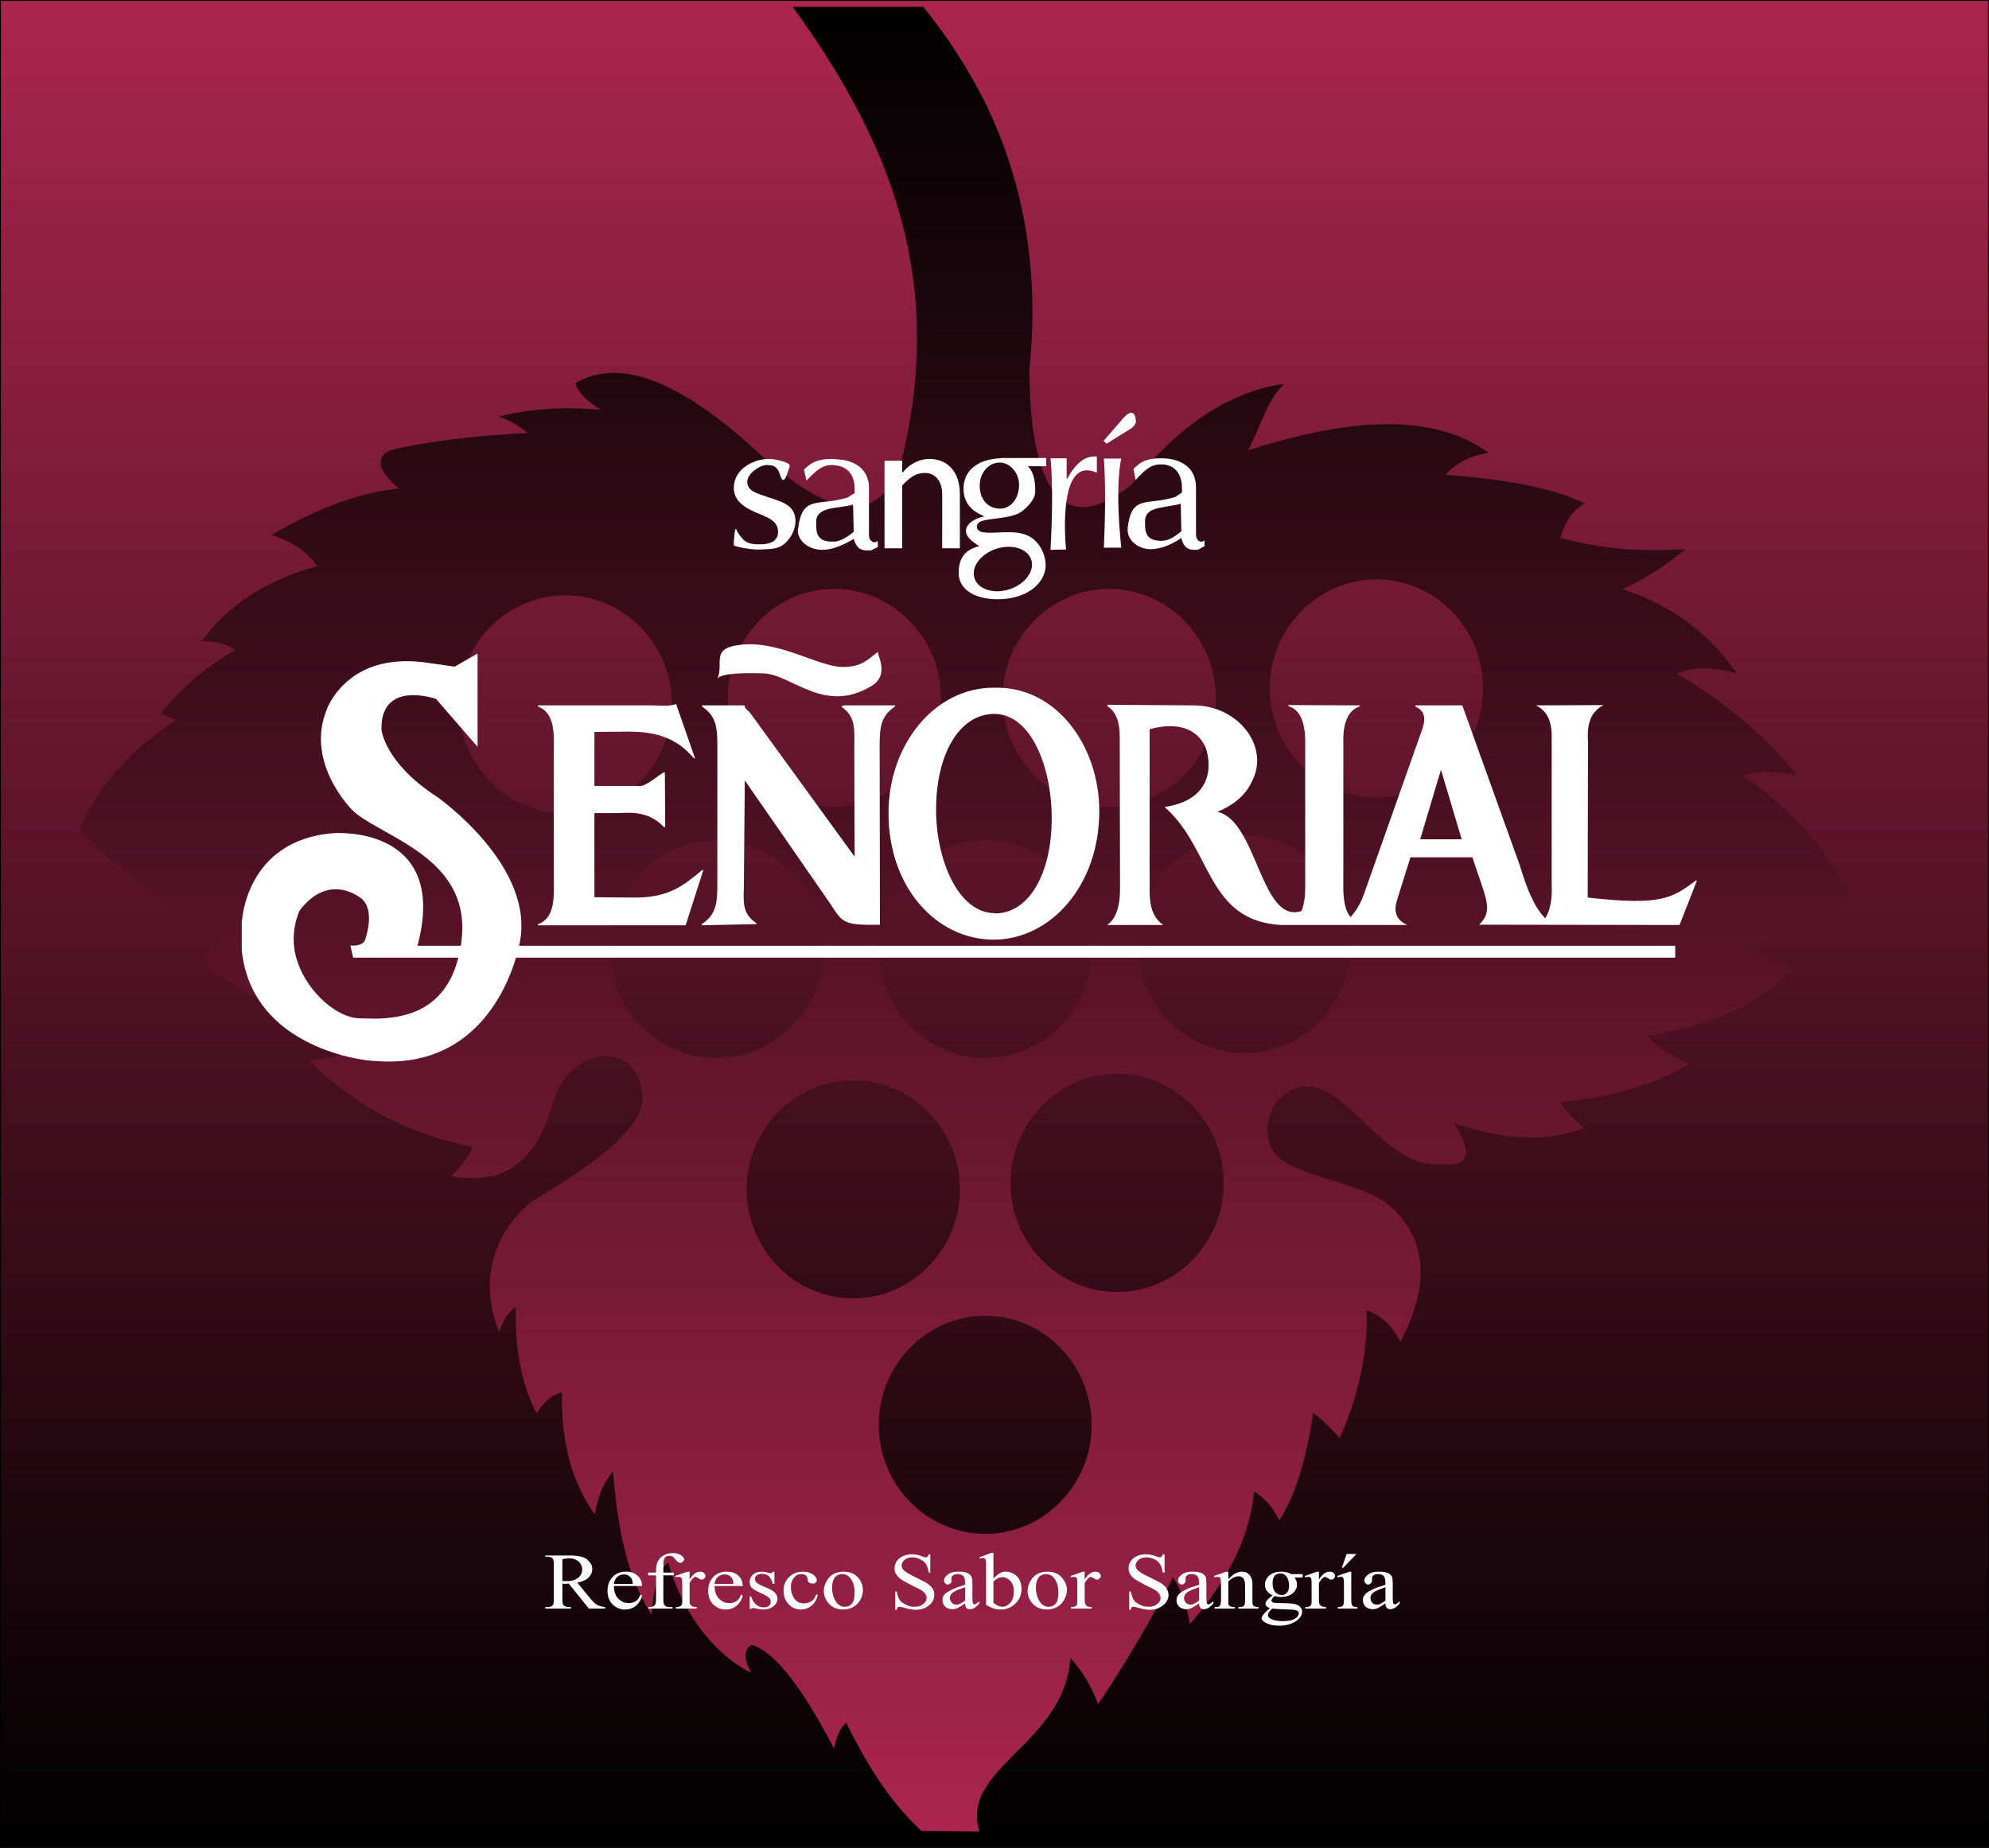 <?xml version="1.0" encoding="utf-8"?>
<!-- Generator: Adobe Illustrator 13.0.0, SVG Export Plug-In . SVG Version: 6.00 Build 14948)  -->
<!DOCTYPE svg PUBLIC "-//W3C//DTD SVG 1.0//EN" "http://www.w3.org/TR/2001/REC-SVG-20010904/DTD/svg10.dtd">
<svg version="1.0" id="Capa_1" xmlns="http://www.w3.org/2000/svg" xmlns:xlink="http://www.w3.org/1999/xlink" x="0px" y="0px"
	 width="469.44px" height="436.176px" viewBox="0 0 469.44 436.176" enable-background="new 0 0 469.44 436.176"
	 xml:space="preserve">
<rect x="0" y="0" width="469.44" height="436.176" fill="#808080" stroke="none"/>
<linearGradient id="SVGID_1_" gradientUnits="userSpaceOnUse" x1="234.72" y1="436.068" x2="234.72" y2="0.108">
	<stop  offset="0" style="stop-color:#000000"/>
	<stop  offset="1" style="stop-color:#AA254F"/>
</linearGradient>
<rect x="0.108" y="0.108" fill-rule="evenodd" clip-rule="evenodd" fill="url(#SVGID_1_)" stroke="#000000" stroke-width="0.216" width="469.224" height="435.96"/>
<linearGradient id="SVGID_2_" gradientUnits="userSpaceOnUse" x1="227.844" y1="1.62" x2="227.844" y2="432.325">
	<stop  offset="0" style="stop-color:#000000"/>
	<stop  offset="1" style="stop-color:#AA254F"/>
</linearGradient>
<path fill-rule="evenodd" clip-rule="evenodd" fill="url(#SVGID_2_)" d="M436.86,211.5c-6.983-12.816-15.624-21.96-25.416-28.224
	c3.816-1.728,8.137-1.08,12.673-0.36c-7.128-8.784-16.705-17.136-28.369-23.904c4.32-1.728,9.145-1.512,14.257,0
	c-7.272-10.296-16.488-16.56-27.072-19.944c5.832-2.664,10.656-5.904,14.832-9.432c-9.863,0.648-19.655,0-29.521-2.664
	c1.008-2.736,1.944-6.048,5.833-8.136c-7.849-3.816-19.296-5.76-32.904-6.768c2.808-3.096,6.12-4.536,10.151-5.184
	c-6.983-5.112-15.912-7.128-26.423-6.696c-9.073,0.36-19.225,2.592-30.385,6.12c2.88-5.04,4.177-11.448,8.568-15.696
	c-3.169,0.432-6.265,1.224-9.36,2.448c-9.36,3.6-18.288,10.8-26.856,21.528c-1.079,0.864-2.159,1.584-3.167,2.232
	c-17.28,10.944-20.736-11.52-20.736-29.664c2.304-22.752-1.009-43.488-10.368-62.784c-3.888-7.776-8.712-15.408-14.688-22.752
	h-21.024h-9.792c3.456,4.752,6.768,9.648,9.792,14.616c15.552,25.416,24.768,54,16.344,90.648
	c-2.952,11.232-8.712,14.328-16.344,11.88c-5.472-1.728-11.88-6.336-19.008-12.888c-3.024-2.808-5.976-5.256-8.784-7.344
	c-13.752-10.368-24.84-13.104-33.336-8.064c0.648,2.088,2.664,4.176,6.048,6.264c-2.88-0.288-5.688-0.36-8.352-0.36
	c-5.688,0.072-10.944,0.72-15.696,1.944c2.592,0.936,4.824,2.232,6.768,3.888c-11.952,0.648-23.04,1.8-32.544,4.104
	c-3.24,1.656-3.096,4.464,2.16,9c-8.784,0.864-18.792,4.392-30.024,10.944c5.04,1.656,8.496,4.104,10.728,7.344
	c-11.88,3.384-21.096,9.144-27.216,17.784c3.24-0.072,5.832,0.576,7.848,2.088c-7.2,4.104-12.888,9.216-17.568,14.904l3.672,1.584
	c-11.016,7.2-18.648,15.768-22.752,25.776c8.712,9.36,19.872,18.216,33.48,24.768c0.792,2.16-1.872,4.32-5.04,5.544
	c7.704,7.704,20.376,14.256,40.32,19.008c-2.664,2.808-7.56,4.536-14.688,5.256c10.368,10.08,21.744,16.848,38.664,20.448
	c-1.08,2.304-2.808,4.608-5.112,6.912c13.68,2.16,20.664-4.032,24.768-19.728c0.648-1.296,1.368-2.448,2.232-3.456
	c6.264-7.848,16.272-6.696,17.856,2.304c2.232,6.768-6.192,14.328-17.856,21.888c-2.664,1.728-5.4,3.384-8.28,5.112
	c-9.216,7.992-12.024,19.296-7.344,30.6c0.864-2.808,2.16-4.752,3.888-5.904c-0.144,8.928,1.008,17.784,4.968,25.128
	c1.8-2.808,3.384-4.176,5.976-4.968c-0.144,4.032,0.144,7.92,0.792,11.664c1.008,6.191,3.24,11.952,6.912,17.136
	c0.792-4.392,2.232-7.776,4.32-10.152c1.008,12.816,3.168,24.696,9.072,33.841c0.504-6.769,1.872-10.872,3.96-12.312
	c2.016,7.2,5.832,14.472,11.376,20.017c2.376,2.375,5.112,4.463,8.208,6.048c-2.088-3.96-1.512-5.544,0.144-6.624
	c5.4,1.584,11.952,10.151,19.368,24.407c0.072-0.071,0.072-0.144,0.072-0.287c0.576-2.664,1.512-4.608,2.808-5.761
	c4.68,9.36,9.864,18.217,17.784,25.561l13.68,0.145c-1.224-3.96-0.432-7.272,1.44-10.297c5.184-8.64,19.008-15.552,20.017-30.672
	c2.808,3.024,4.968,6.624,6.551,10.872c1.584-2.304,3.097-4.608,4.537-6.912c4.968-7.92,9.359-15.624,13.176-23.04
	c1.871,3.097,3.312,6.769,3.96,11.088c5.76-6.696,10.296-13.68,12.888-21.023c1.152-3.384,1.944-6.769,2.231-10.296
	c2.665,1.584,4.608,3.959,5.977,6.84c4.032-6.265,6.479-15.12,7.992-25.416c2.088,1.584,4.176,3.6,6.264,5.976
	c4.608-10.44,6.696-20.52,6.337-30.168c0.863,0.288,1.655,0.648,2.376,1.08c2.304,1.44,4.104,3.384,5.615,6.336
	c6.696-12.744,6.336-23.04-1.152-30.816c-1.224-1.296-2.735-2.376-4.463-3.312c-6.696-3.528-16.704-5.04-21.816-8.424
	c-7.921-4.968-3.169-18.792,6.84-17.64c5.04,1.008,9.792,6.408,14.977,11.088c4.607,4.248,9.575,7.848,15.263,7.128
	c6.553,0.936,7.561-2.304,3.024-9.576c11.448,3.744,21.601,4.68,30.672,1.08c-3.023-2.52-4.608-4.464-5.616-6.12
	c11.232-0.936,21.528-3.672,30.672-9.072c-3.96-1.368-7.271-3.456-10.008-6.48c14.977-2.664,27.217-7.56,34.416-16.416
	c-4.247-0.504-7.992-2.16-11.016-4.68C421.452,220.86,429.732,217.044,436.86,211.5z M261.828,138.996
	c0.577,0,1.225,0.072,1.873,0.072c12.959,1.008,23.255,12.168,23.255,25.704c0,13.464-10.296,24.624-23.255,25.632
	c-0.648,0.072-1.296,0.072-1.873,0.072c-13.896,0-25.199-11.592-25.199-25.704C236.628,150.588,247.932,138.996,261.828,138.996z
	 M257.652,224.1c0,14.112-11.304,25.632-25.056,25.632c-13.896,0-25.2-11.52-25.2-25.632c0-14.184,11.304-25.776,25.2-25.776
	C246.348,198.324,257.652,209.916,257.652,224.1z M196.884,138.996c13.896,0,25.2,11.592,25.2,25.776
	c0,14.112-11.304,25.704-25.2,25.704c-13.824,0-25.128-11.592-25.128-25.704C171.756,150.588,183.06,138.996,196.884,138.996z
	 M133.452,191.988c-13.896,0-25.2-11.592-25.2-25.776c0-14.112,11.304-25.704,25.2-25.704c13.824,0,25.128,11.592,25.128,25.704
	C158.58,180.396,147.276,191.988,133.452,191.988z M169.092,249.732c-13.824,0-25.128-11.52-25.128-25.632
	c0-14.184,11.304-25.776,25.128-25.776c13.896,0,25.2,11.592,25.2,25.776C194.292,238.212,182.988,249.732,169.092,249.732z
	 M196.884,306.036c-11.736-2.16-20.664-12.744-20.664-25.344c0-12.528,8.928-23.112,20.664-25.272
	c1.44-0.288,2.952-0.432,4.536-0.432c13.824,0,25.128,11.592,25.128,25.704c0,14.184-11.304,25.776-25.128,25.776
	C199.836,306.468,198.324,306.324,196.884,306.036z M232.596,362.052c-13.896,0-25.2-11.592-25.2-25.704
	c0-14.184,11.304-25.776,25.2-25.776c13.752,0,25.056,11.592,25.056,25.776C257.652,350.46,246.348,362.052,232.596,362.052z
	 M263.701,304.956c-13.896,0-25.201-11.592-25.201-25.704c0-14.184,11.304-25.776,25.201-25.776
	c13.824,0,25.127,11.592,25.127,25.776C288.828,293.364,277.525,304.956,263.701,304.956z M293.724,248.58
	c-13.896,0-25.199-11.52-25.199-25.632c0-14.184,11.303-25.704,25.199-25.704c13.824,0,25.128,11.52,25.128,25.704
	C318.852,237.06,307.548,248.58,293.724,248.58z M324.901,188.244c-13.896,0-25.2-11.592-25.2-25.776
	c0-14.184,11.304-25.704,25.2-25.704c13.823,0,25.128,11.52,25.128,25.704C350.029,176.652,338.724,188.244,324.901,188.244z"/>
<path fill-rule="evenodd" clip-rule="evenodd" fill="#FFFFFF" d="M122.508,223.236c4.464-18.576-19.44-35.208-19.44-35.208
	c-12.312-7.992-13.032-15.768-13.032-15.768c-0.288-11.952,12.888-7.272,12.888-7.272l9.792,11.304V154.26l-5.4,3.096l-7.632-1.08
	c-4.392-0.504-7.992-0.072-10.872,0.792c-9.144,2.808-11.736,10.512-11.736,10.512c-5.112,12.672,6.12,23.688,6.12,23.688
	c1.368,1.296,3.312,2.52,5.616,3.816c8.784,5.04,22.176,11.16,20.088,27.144c0,0.36-0.072,0.72-0.144,1.008H98.532
	c4.392-16.416-2.808-22.752-9.72-25.2c-5.256-1.8-10.296-1.368-10.296-1.368c-20.448,1.728-21.384,20.592-21.384,20.592
	c0,0.072-0.072,0.072-0.072,0.144v6.912c2.448,23.544,29.88,25.992,29.88,25.992c0.648,0.072,1.224,0.144,1.872,0.144
	c23.04,1.8,30.816-17.136,32.976-24.408h273.6v-2.808H122.508z M88.812,240.444c-1.584,0-2.88-0.072-3.816-0.072
	c-5.256,0-12.096-5.904-14.616-12.888c-2.592-6.84,0.36-12.6,0.36-12.6c7.128-9.288,14.616-2.736,14.616-2.736
	c3.24,2.736,0.936,9.288,0.936,9.288c-0.36,2.16-3.6,1.728-3.6,1.728l0.648,2.88h5.472h8.856h10.512
	C104.94,238.86,95.076,240.3,88.812,240.444z"/>
<path fill-rule="evenodd" clip-rule="evenodd" fill="#FFFFFF" d="M180.972,117.252l-1.656-0.576
	c-1.368-0.504-2.952-1.152-2.952-2.952c0-1.944,2.952-3.96,4.608-3.96c2.16,0,2.592,0.72,3.24,2.592
	c0.072,0.432,0.504,1.224,0.864,0.864c0.36-0.36,0.576-1.08,0.792-1.584l0.504-1.512c0,0,0.144-0.504-0.648-0.864
	c-1.08-0.504-3.096-0.936-4.176-0.936c-3.744,0-8.352,2.376-8.352,6.84c0,3.384,3.096,4.896,5.616,5.976
	c2.016,0.864,4.824,1.656,4.824,4.392c0,2.448-2.232,2.952-4.248,2.952c-1.224,0-2.664-0.072-3.672-0.864
	c-0.432-0.36-0.504-0.576-0.936-1.008c0,0-0.504-0.648-0.864-1.296c0,0-0.432-2.16-0.72,2.664v0.72c0,0.288,4.392,1.152,6.192,1.008
	c2.088-0.144,4.104,0.072,5.76-1.368c1.512-1.296,2.592-3.24,2.592-5.4C187.74,119.052,184.14,118.332,180.972,117.252z"/>
<path fill-rule="evenodd" clip-rule="evenodd" fill="#FFFFFF" d="M205.452,127.476c-0.36-0.36-0.36-0.936-0.36-1.728v-10.584
	c0-4.536-3.528-6.696-7.992-6.768c-0.216-0.072-0.36-0.072-0.504-0.072c-3.384,0-4.968,0.648-6.84,2.52l0.576,2.592
	c2.232-2.304,3.672-3.744,6.264-3.672c0.144,0,0.288,0,0.504,0.072c3.528,0.288,4.608,3.024,4.608,5.472v1.08l-1.728,1.08
	c-1.008,0.288-2.016,0.504-2.88,0.648c-5.04,0.864-7.92-0.216-8.712,6.624c0,0.072,0,0.072-0.072,0.072v0.72
	c0.216,2.304,2.664,4.248,5.76,4.248c0.864,0,1.944-0.144,3.024-0.504c1.512-0.504,3.168-1.296,4.392-2.088
	c0.432,1.44,1.08,2.736,3.096,2.736c1.512,0,0.792,0,2.592-0.792v-1.44C206.172,128.412,205.668,127.692,205.452,127.476z
	 M197.1,127.836c-0.432,0-0.792,0-1.224,0c-3.528-0.216-3.24-2.952-3.24-4.68c0-2.304,2.088-2.952,4.464-3.312
	c1.44-0.216,2.952-0.36,4.248-0.792l0.144,6.48C199.476,127.188,198.18,127.692,197.1,127.836z"/>
<path fill-rule="evenodd" clip-rule="evenodd" fill="#FFFFFF" d="M282.636,127.332c-0.359-0.36-0.359-0.936-0.359-1.728V115.02
	c0-4.536-3.385-6.696-7.704-6.84c-0.217,0-0.36,0-0.505,0c-3.24,0-4.752,0.648-6.552,2.52l0.504,2.592
	c2.16-2.304,3.601-3.744,6.048-3.672c0.145,0,0.288,0,0.505,0c3.383,0.36,4.392,3.024,4.392,5.544v1.08l-1.584,1.08
	c-1.008,0.288-1.944,0.504-2.808,0.648c-4.825,0.864-7.632-0.216-8.425,6.624v0.072v0.72c0.216,2.304,2.521,4.248,5.545,4.248
	c0.792,0,1.8-0.216,2.88-0.504c1.512-0.504,3.023-1.296,4.247-2.16c0.36,1.512,1.008,2.808,3.024,2.808c1.368,0,0.72,0,2.448-0.864
	v-1.368C283.285,128.268,282.781,127.548,282.636,127.332z M274.573,127.62c-0.433,0.072-0.792,0.072-1.152,0
	c-3.385-0.216-3.169-2.88-3.169-4.608c0-2.304,2.017-2.952,4.321-3.312c1.368-0.288,2.879-0.432,4.104-0.792l0.144,6.48
	C276.876,127.044,275.652,127.548,274.573,127.62z"/>
<path fill-rule="evenodd" clip-rule="evenodd" fill="#FFFFFF" d="M212.94,111.492h0.144c1.584-2.016,3.96-3.168,6.264-3.168
	c4.032,0,7.2,2.736,7.2,8.352v12.744h-4.176v-12.744c0-3.096-1.584-5.04-4.104-5.04c-1.872,0-3.312,0.792-5.328,2.952v14.832h-4.176
	v-20.664h4.176V111.492z"/>
<path fill-rule="evenodd" clip-rule="evenodd" fill="#FFFFFF" d="M261.18,104.724l-0.721-0.648l4.681-5.4
	c0,0,2.808-3.384,2.952,1.008c0,0-0.216,0.792-1.008,1.368L261.18,104.724L261.18,104.724z M264.636,129.276h-4.104
	c0.647-13.896,0-21.024,0-21.024h4.104C264.636,108.252,263.052,114.012,264.636,129.276z"/>
<path fill-rule="evenodd" clip-rule="evenodd" fill="#FFFFFF" d="M247.932,129.78l3.672-0.072v-0.072c0,0-2.376-22.392,7.2-18.072
	l0,0l0,0c0.072,0,0.072,0,0.072,0v-3.816l0,0l0,0c-2.88-0.216-4.969,1.584-7.057,5.328h-0.072v-4.896h-3.815
	C247.932,108.18,248.796,114.804,247.932,129.78z"/>
<g>
	<path fill-rule="evenodd" clip-rule="evenodd" fill="#FFFFFF" d="M139.212,377.171l-2.952-3.6c1.224-0.216,2.088-0.647,2.664-1.224
		c0.576-0.576,0.864-1.224,0.864-2.016c0-0.721-0.288-1.296-0.792-1.8c-0.504-0.576-1.08-0.937-1.8-1.08
		c-0.504-0.145-1.224-0.217-2.088-0.289c-0.432,0-0.792,0-1.224,0H128.7v0.289h0.504c0.576,0,1.008,0.144,1.224,0.432
		c0.216,0.216,0.288,0.72,0.288,1.44v8.136c0,0.72-0.072,1.151-0.216,1.368c-0.216,0.359-0.648,0.504-1.296,0.504H128.7v0.359h6.048
		v-0.359h-0.504c-0.576,0-0.936-0.145-1.224-0.433c-0.216-0.145-0.288-0.648-0.288-1.439v-3.673c0.144,0,0.216,0,0.36,0.072
		c0.072,0,0.144,0,0.288,0c0.216,0,0.504-0.072,0.864-0.072l0.864,1.081l3.888,4.823h3.816v-0.359
		c-0.792-0.072-1.44-0.288-1.872-0.504C140.436,378.541,139.86,377.964,139.212,377.171z M133.308,373.211c-0.072,0-0.144,0-0.216,0
		c-0.072,0-0.216,0-0.36,0v-5.184c0.72-0.144,1.224-0.216,1.656-0.216c0.216,0,0.432,0.072,0.72,0.072
		c0.576,0.144,1.08,0.36,1.44,0.72c0.576,0.433,0.864,1.08,0.864,1.872s-0.36,1.439-1.008,2.016
		c-0.36,0.216-0.792,0.433-1.296,0.576C134.604,373.211,133.956,373.211,133.308,373.211z"/>
	<path fill-rule="evenodd" clip-rule="evenodd" fill="#FFFFFF" d="M151.524,374.364c0-1.008-0.36-1.872-1.08-2.448
		c-0.648-0.647-1.512-0.936-2.592-0.936c-0.288,0-0.504,0-0.72,0c-0.936,0.145-1.8,0.504-2.448,1.152
		c-0.864,0.863-1.296,1.943-1.296,3.384c0,1.368,0.432,2.448,1.224,3.239c0.72,0.648,1.584,1.081,2.52,1.152
		c0.144,0,0.288,0,0.432,0c1.08,0,1.944-0.359,2.664-1.008c0.72-0.72,1.152-1.439,1.296-2.304l-0.36-0.216
		c-0.288,0.72-0.648,1.296-1.152,1.584c-0.432,0.287-1.008,0.432-1.656,0.432c-0.432,0-0.864-0.071-1.224-0.216
		c-0.432-0.216-0.864-0.432-1.224-0.864c-0.648-0.648-1.008-1.656-1.008-2.952h2.232H151.524z M144.9,373.86
		c0.072-0.72,0.36-1.296,0.792-1.656c0.432-0.359,0.864-0.575,1.44-0.575c0,0,0.072,0,0.144,0c0.36,0,0.72,0.071,1.08,0.287
		c0.288,0.217,0.576,0.433,0.72,0.792c0.144,0.217,0.216,0.577,0.288,1.152h-2.232H144.9z"/>
	<path fill-rule="evenodd" clip-rule="evenodd" fill="#FFFFFF" d="M156.708,368.171c0.072-0.359,0.216-0.575,0.432-0.719
		c0.216-0.145,0.504-0.217,0.864-0.217c0.216,0,0.504,0.072,0.72,0.145c0.216,0.144,0.432,0.36,0.648,0.72
		c0.288,0.288,0.504,0.504,0.72,0.648c0.144,0.071,0.288,0.144,0.504,0.144s0.36-0.072,0.576-0.288
		c0.144-0.144,0.288-0.288,0.288-0.504c0-0.359-0.216-0.647-0.648-0.937c-0.576-0.432-1.296-0.576-2.016-0.576
		c-0.792,0-1.512,0.145-2.088,0.505c-0.648,0.36-1.152,0.864-1.44,1.44c-0.288,0.575-0.432,1.296-0.432,2.087v0.576h-1.872v0.648
		h1.872v5.616c0,0.576-0.072,1.008-0.144,1.224c-0.072,0.145-0.288,0.36-0.504,0.432c-0.216,0.145-0.504,0.217-0.72,0.217h-0.432
		v0.359h5.688v-0.359h-0.864c-0.432,0-0.792-0.145-1.008-0.433c-0.216-0.216-0.288-0.648-0.288-1.439v-5.616h2.448v-0.648h-2.448
		v-0.576C156.564,369.251,156.564,368.46,156.708,368.171z"/>
	<path fill-rule="evenodd" clip-rule="evenodd" fill="#FFFFFF" d="M165.204,370.98c-0.864,0-1.656,0.576-2.448,1.872v-1.872h-0.504
		l-2.88,1.008l0.144,0.36c0.216-0.145,0.504-0.145,0.72-0.145c0.144,0,0.288,0,0.432,0.145c0.144,0.072,0.216,0.216,0.288,0.359
		c0,0.217,0.072,0.792,0.072,1.8v3.241c0,0.503-0.072,0.792-0.072,0.936c-0.072,0.216-0.216,0.36-0.36,0.432
		c-0.288,0.145-0.648,0.217-1.08,0.217v0.359h4.896v-0.359c-0.432,0-0.792-0.072-1.008-0.145c-0.216-0.144-0.36-0.288-0.504-0.433
		c-0.144-0.215-0.144-0.575-0.144-1.079v-4.032c0.288-0.576,0.648-1.008,0.936-1.224c0.144-0.145,0.288-0.217,0.432-0.217
		s0.36,0.145,0.648,0.288c0.288,0.216,0.576,0.36,0.792,0.36c0.288,0,0.504-0.072,0.648-0.288c0.216-0.144,0.288-0.36,0.288-0.576
		c0-0.288-0.144-0.504-0.36-0.72C165.924,371.052,165.564,370.98,165.204,370.98z"/>
	<path fill-rule="evenodd" clip-rule="evenodd" fill="#FFFFFF" d="M175.284,374.364c0-1.008-0.36-1.872-1.008-2.448
		c-0.72-0.647-1.584-0.936-2.664-0.936c-0.288,0-0.504,0-0.72,0c-0.936,0.145-1.8,0.504-2.448,1.152
		c-0.864,0.863-1.296,1.943-1.296,3.384c0,1.368,0.432,2.448,1.224,3.239c0.72,0.648,1.584,1.081,2.52,1.152
		c0.144,0,0.288,0,0.432,0c1.08,0,1.944-0.359,2.664-1.008c0.72-0.72,1.152-1.439,1.296-2.304l-0.36-0.216
		c-0.288,0.72-0.648,1.296-1.152,1.584c-0.432,0.287-1.008,0.432-1.656,0.432c-0.432,0-0.864-0.071-1.224-0.216
		c-0.432-0.216-0.864-0.432-1.224-0.864c-0.648-0.648-1.008-1.656-1.008-2.952h2.232H175.284z M168.66,373.86
		c0.072-0.72,0.36-1.296,0.792-1.656c0.432-0.359,0.936-0.575,1.44-0.575c0,0,0.072,0,0.144,0c0.36,0,0.72,0.071,1.08,0.287
		c0.36,0.217,0.576,0.433,0.72,0.792c0.144,0.217,0.216,0.577,0.288,1.152h-2.232H168.66z"/>
	<path fill-rule="evenodd" clip-rule="evenodd" fill="#FFFFFF" d="M181.332,374.94l-1.512-0.648
		c-0.648-0.288-1.08-0.575-1.296-0.792c-0.216-0.288-0.36-0.575-0.36-0.863s0.144-0.576,0.432-0.792s0.72-0.36,1.224-0.36
		c0.648,0,1.152,0.216,1.584,0.504c0.36,0.36,0.72,0.937,1.008,1.872h0.36v-2.88h-0.36c-0.072,0.145-0.144,0.216-0.216,0.288
		c-0.072,0-0.144,0.072-0.288,0.072s-0.36-0.072-0.72-0.145c-0.504-0.144-1.008-0.216-1.368-0.216c-0.864,0-1.512,0.216-2.088,0.648
		c-0.504,0.504-0.792,1.079-0.792,1.8c0,0.504,0.144,0.936,0.432,1.296c0.36,0.359,1.008,0.792,2.016,1.225
		c1.008,0.432,1.656,0.792,2.016,1.079c0.36,0.288,0.504,0.648,0.504,1.08c0,0.36-0.144,0.647-0.432,0.937
		c-0.288,0.216-0.72,0.359-1.224,0.359c-0.648,0-1.296-0.216-1.8-0.648c-0.576-0.504-0.936-1.151-1.152-1.943h-0.36v2.952h0.36
		c0.072-0.145,0.216-0.216,0.36-0.216s0.36,0.071,0.576,0.071c0.792,0.217,1.44,0.288,2.016,0.288c0.792,0,1.584-0.216,2.232-0.72
		c0.648-0.433,1.008-1.08,1.008-1.8C183.492,376.38,182.772,375.587,181.332,374.94z"/>
	<path fill-rule="evenodd" clip-rule="evenodd" fill="#FFFFFF" d="M191.628,377.892c-0.576,0.359-1.224,0.576-1.872,0.576
		c-0.936,0-1.728-0.36-2.304-1.152c-0.504-0.792-0.792-1.656-0.792-2.664s0.288-1.8,0.864-2.376c0.36-0.504,0.936-0.72,1.656-0.72
		c0.432,0,0.792,0.144,1.008,0.288c0.216,0.216,0.36,0.504,0.432,0.863c0,0.36,0.072,0.577,0.216,0.721
		c0.216,0.216,0.504,0.359,0.936,0.359c0.288,0,0.576-0.071,0.72-0.216c0.144-0.144,0.288-0.36,0.288-0.576
		c0-0.504-0.36-0.936-0.936-1.367c-0.648-0.433-1.368-0.648-2.304-0.648c-1.296,0-2.376,0.36-3.24,1.224
		c-0.936,0.864-1.368,1.944-1.368,3.24c0,1.368,0.432,2.448,1.224,3.24c0.792,0.864,1.728,1.224,2.88,1.224
		c0.864,0,1.728-0.288,2.448-0.863c0.792-0.648,1.296-1.512,1.512-2.592l-0.288-0.145
		C192.348,377.1,191.988,377.604,191.628,377.892z"/>
	<path fill-rule="evenodd" clip-rule="evenodd" fill="#FFFFFF" d="M202.572,372.42c-0.864-1.009-2.088-1.44-3.528-1.44
		c-0.792,0-1.512,0.145-2.232,0.504c-0.72,0.36-1.296,0.937-1.728,1.728c-0.432,0.792-0.648,1.513-0.648,2.305
		c0,1.08,0.36,2.017,1.08,2.88c0.864,1.008,2.016,1.512,3.456,1.512h0.072c0.864,0,1.656-0.216,2.304-0.575
		c0.72-0.36,1.296-1.008,1.728-1.729c0.432-0.792,0.576-1.584,0.576-2.305C203.652,374.22,203.292,373.285,202.572,372.42z
		 M201.06,378.541c-0.432,0.504-1.008,0.72-1.656,0.72c-0.144,0-0.216,0-0.36,0c-0.72-0.145-1.368-0.576-1.8-1.296
		c-0.576-0.937-0.864-2.016-0.864-3.24c0-0.721,0.144-1.368,0.36-1.872s0.504-0.792,0.864-1.008
		c0.432-0.216,0.792-0.288,1.152-0.288c0.072,0,0.216,0,0.288,0c0.648,0.072,1.152,0.359,1.584,0.864
		c0.72,0.864,1.08,2.087,1.08,3.6C201.708,377.171,201.492,378.037,201.06,378.541z"/>
</g>
<g>
	<path fill-rule="evenodd" clip-rule="evenodd" fill="#FFFFFF" d="M218.988,373.86c-0.432-0.36-1.368-0.792-2.664-1.439
		c-1.656-0.792-2.664-1.368-3.096-1.872c-0.288-0.288-0.432-0.648-0.432-1.008c0-0.504,0.216-0.937,0.72-1.369
		c0.432-0.359,1.08-0.575,1.8-0.575c0.648,0,1.224,0.145,1.8,0.432c0.648,0.288,1.08,0.648,1.44,1.152
		c0.288,0.504,0.504,1.152,0.648,2.016h0.36v-4.319h-0.36c-0.072,0.287-0.144,0.432-0.288,0.576
		c-0.072,0.071-0.216,0.144-0.432,0.144c-0.144,0-0.432-0.072-0.792-0.216c-0.864-0.36-1.656-0.504-2.448-0.504
		c-1.152,0-2.16,0.287-2.952,0.936s-1.152,1.439-1.152,2.376c0,0.504,0.072,0.937,0.36,1.368c0.288,0.432,0.648,0.864,1.152,1.224
		c0.504,0.36,1.368,0.792,2.592,1.44c1.224,0.575,1.944,0.937,2.232,1.152c0.432,0.287,0.72,0.576,0.936,0.863
		c0.144,0.36,0.288,0.648,0.288,0.936c0,0.577-0.288,1.08-0.792,1.44c-0.504,0.433-1.152,0.648-2.088,0.648
		c-0.72,0-1.44-0.145-2.016-0.505c-0.648-0.287-1.152-0.647-1.44-1.079s-0.576-1.152-0.72-2.017h-0.36v4.32h0.36
		c0.072-0.288,0.144-0.504,0.216-0.576c0.072-0.144,0.216-0.144,0.432-0.144c0.144,0,0.576,0.072,1.296,0.288
		c0.648,0.144,1.08,0.288,1.296,0.288c0.36,0.071,0.792,0.144,1.152,0.144c1.368,0,2.448-0.36,3.24-1.08
		c0.864-0.648,1.224-1.512,1.224-2.447c0-0.504-0.072-0.937-0.36-1.44C219.852,374.58,219.492,374.22,218.988,373.86z"/>
	<path fill-rule="evenodd" clip-rule="evenodd" fill="#FFFFFF" d="M230.004,378.684c-0.072,0-0.216-0.072-0.288-0.072
		c-0.072-0.071-0.144-0.216-0.144-0.432c-0.072-0.144-0.072-0.647-0.072-1.439v-2.881c0-0.792-0.072-1.368-0.216-1.656
		c-0.144-0.359-0.432-0.647-0.864-0.863c-0.576-0.288-1.224-0.36-2.088-0.36c-0.144,0-0.216,0-0.36,0
		c-0.936,0-1.656,0.216-2.232,0.648c-0.648,0.432-0.936,0.936-0.936,1.439c0,0.288,0.072,0.504,0.288,0.648
		c0.144,0.216,0.36,0.287,0.576,0.287c0.288,0,0.504-0.071,0.648-0.287c0.216-0.145,0.288-0.36,0.288-0.648l-0.072-0.504
		c0-0.288,0.144-0.504,0.432-0.72c0.216-0.216,0.576-0.288,1.008-0.288c0.576,0,1.08,0.144,1.368,0.432s0.432,0.864,0.432,1.729
		v0.359c-0.648,0.216-1.296,0.432-1.8,0.576c-0.72,0.288-1.296,0.505-1.728,0.792c-0.72,0.36-1.224,0.72-1.512,1.152
		c-0.216,0.288-0.288,0.648-0.288,1.08c0,0.648,0.216,1.152,0.648,1.584c0.432,0.359,1.008,0.576,1.656,0.576
		c0.432,0,0.792-0.072,1.152-0.217c0.072,0,0.072,0,0.072-0.071c0.288-0.072,0.936-0.504,1.8-1.08c0,0.504,0.144,0.864,0.288,1.08
		c0.216,0.216,0.504,0.288,0.864,0.288c0.72,0,1.44-0.433,2.232-1.368v-0.504c-0.432,0.36-0.72,0.576-0.864,0.647
		C230.22,378.684,230.148,378.684,230.004,378.684z M227.772,377.82c-0.72,0.505-1.296,0.864-1.8,0.936c-0.072,0-0.216,0-0.288,0
		c-0.36,0-0.72-0.144-1.008-0.431c-0.288-0.288-0.504-0.648-0.504-1.08c0-0.36,0.144-0.721,0.36-1.009
		c0.288-0.287,0.648-0.576,1.224-0.792c0.072-0.071,0.144-0.071,0.216-0.145c0.36-0.143,1.008-0.359,1.8-0.647V377.82z"/>
	<path fill-rule="evenodd" clip-rule="evenodd" fill="#FFFFFF" d="M237.42,370.98c-0.216,0-0.36,0-0.576,0
		c-0.792,0.216-1.584,0.72-2.376,1.656v-6.12h-0.432l-2.88,1.08l0.144,0.288c0.288-0.072,0.504-0.144,0.72-0.144
		c0.144,0,0.288,0.071,0.432,0.144c0.072,0.072,0.144,0.216,0.216,0.432c0.072,0.217,0.072,0.792,0.072,1.8v8.713
		c0.648,0.359,1.224,0.647,1.8,0.863c0.576,0.145,1.152,0.216,1.656,0.216c0.288,0,0.432,0,0.648,0
		c0.936-0.144,1.8-0.504,2.52-1.152c1.152-0.936,1.728-2.159,1.728-3.672c0-1.224-0.36-2.304-1.08-3.023
		C239.22,371.34,238.356,370.98,237.42,370.98z M238.428,378.325c-0.504,0.575-1.008,0.863-1.584,0.936c-0.072,0-0.144,0-0.144,0
		c-0.36,0-0.72-0.072-1.152-0.216c-0.36-0.216-0.72-0.433-1.08-0.72v-5.04c0.432-0.36,0.792-0.648,1.08-0.793
		c0.36-0.144,0.72-0.216,1.008-0.216c0.144,0,0.216,0,0.288,0c0.576,0.072,1.152,0.36,1.584,0.864
		c0.576,0.576,0.864,1.439,0.864,2.52C239.292,376.812,239.004,377.749,238.428,378.325z"/>
	<path fill-rule="evenodd" clip-rule="evenodd" fill="#FFFFFF" d="M247.14,370.98c-0.792,0-1.512,0.145-2.232,0.504
		c-0.72,0.36-1.295,0.937-1.728,1.728c-0.433,0.792-0.647,1.513-0.647,2.305c0,1.08,0.359,2.017,1.08,2.88
		c0.863,1.008,2.016,1.512,3.455,1.512h0.072c0.864,0,1.656-0.216,2.304-0.575c0.72-0.36,1.296-1.008,1.729-1.729
		c0.432-0.792,0.647-1.584,0.647-2.305c0-1.079-0.432-2.015-1.151-2.879C249.804,371.412,248.652,370.98,247.14,370.98z
		 M249.156,378.541c-0.432,0.504-1.008,0.72-1.656,0.72c-0.144,0-0.215,0-0.359,0c-0.72-0.145-1.368-0.576-1.8-1.296
		c-0.576-0.937-0.864-2.016-0.864-3.24c0-0.721,0.145-1.368,0.36-1.872s0.504-0.792,0.864-1.008
		c0.432-0.216,0.792-0.288,1.151-0.288c0.072,0,0.216,0,0.288,0c0.648,0.072,1.152,0.359,1.584,0.864
		c0.72,0.864,1.08,2.087,1.08,3.6C249.804,377.171,249.588,378.037,249.156,378.541z"/>
	<path fill-rule="evenodd" clip-rule="evenodd" fill="#FFFFFF" d="M259.452,371.268c-0.288-0.216-0.575-0.288-1.008-0.288
		c-0.792,0-1.655,0.576-2.447,1.872v-1.872h-0.433l-2.88,1.008l0.072,0.36c0.287-0.145,0.504-0.145,0.72-0.145
		c0.217,0,0.36,0,0.504,0.145c0.072,0.072,0.217,0.216,0.217,0.359c0.071,0.217,0.071,0.792,0.071,1.8v3.241
		c0,0.503,0,0.792-0.071,0.936c-0.072,0.216-0.145,0.36-0.36,0.432c-0.216,0.145-0.576,0.217-1.08,0.217v0.359h4.896v-0.359
		c-0.432,0-0.72-0.072-1.008-0.145c-0.216-0.144-0.359-0.288-0.432-0.433c-0.145-0.215-0.216-0.575-0.216-1.079v-4.032
		c0.359-0.576,0.647-1.008,1.008-1.224c0.144-0.145,0.216-0.217,0.359-0.217c0.145,0,0.36,0.145,0.721,0.288
		c0.288,0.216,0.575,0.36,0.792,0.36c0.216,0,0.432-0.072,0.648-0.288c0.144-0.144,0.287-0.36,0.287-0.576
		C259.812,371.7,259.668,371.484,259.452,371.268z"/>
</g>
<g>
	<path fill-rule="evenodd" clip-rule="evenodd" fill="#FFFFFF" d="M274.285,373.86c-0.504-0.36-1.44-0.792-2.736-1.439
		c-1.656-0.792-2.664-1.368-3.097-1.872c-0.288-0.288-0.432-0.648-0.432-1.008c0-0.504,0.216-0.937,0.72-1.369
		c0.433-0.359,1.08-0.575,1.8-0.575c0.648,0,1.225,0.145,1.872,0.432c0.577,0.288,1.009,0.648,1.369,1.152
		c0.287,0.504,0.504,1.152,0.647,2.016h0.432v-4.319h-0.432c-0.072,0.287-0.144,0.432-0.288,0.576
		c-0.072,0.071-0.216,0.144-0.432,0.144c-0.145,0-0.432-0.072-0.793-0.216c-0.863-0.36-1.655-0.504-2.447-0.504
		c-1.152,0-2.16,0.287-2.952,0.936s-1.152,1.439-1.152,2.376c0,0.504,0.145,0.937,0.36,1.368c0.288,0.432,0.648,0.864,1.152,1.224
		c0.575,0.36,1.439,0.792,2.592,1.44c1.225,0.575,2.017,0.937,2.232,1.152c0.432,0.287,0.72,0.576,0.936,0.863
		c0.145,0.36,0.288,0.648,0.288,0.936c0,0.577-0.288,1.08-0.792,1.44c-0.504,0.433-1.152,0.648-2.016,0.648
		c-0.793,0-1.513-0.145-2.088-0.505c-0.648-0.287-1.152-0.647-1.44-1.079s-0.504-1.152-0.721-2.017h-0.359v4.32h0.359
		c0.073-0.288,0.145-0.504,0.217-0.576c0.144-0.144,0.216-0.144,0.432-0.144c0.144,0,0.576,0.072,1.296,0.288
		c0.647,0.144,1.08,0.288,1.297,0.288c0.431,0.071,0.792,0.144,1.223,0.144c1.297,0,2.377-0.36,3.168-1.08
		c0.864-0.648,1.297-1.512,1.297-2.447c0-0.504-0.145-0.937-0.433-1.44C275.148,374.58,274.716,374.22,274.285,373.86z"/>
	<path fill-rule="evenodd" clip-rule="evenodd" fill="#FFFFFF" d="M285.228,378.684c-0.072,0-0.216-0.072-0.287-0.072
		c-0.073-0.071-0.145-0.216-0.145-0.432c-0.072-0.144-0.072-0.647-0.072-1.439v-2.881c0-0.792-0.072-1.368-0.144-1.656
		c-0.217-0.359-0.504-0.647-0.937-0.863c-0.576-0.288-1.224-0.36-2.088-0.36c-0.145,0-0.216,0-0.359,0
		c-0.937,0-1.657,0.216-2.232,0.648c-0.648,0.432-0.936,0.936-0.936,1.439c0,0.288,0.071,0.504,0.287,0.648
		c0.144,0.216,0.36,0.287,0.576,0.287c0.288,0,0.504-0.071,0.647-0.287c0.217-0.145,0.288-0.36,0.288-0.648v-0.504
		c0-0.288,0.073-0.504,0.36-0.72c0.288-0.216,0.576-0.288,1.009-0.288c0,0,0,0,0.071,0c0.576,0,1.009,0.144,1.296,0.432
		c0.288,0.288,0.433,0.864,0.433,1.729v0.359c-0.648,0.216-1.225,0.432-1.8,0.576c-0.721,0.288-1.296,0.505-1.729,0.792
		c-0.721,0.36-1.225,0.72-1.439,1.152c-0.217,0.288-0.36,0.648-0.36,1.08c0,0.648,0.216,1.152,0.647,1.584
		c0.432,0.359,1.008,0.576,1.656,0.576c0.433,0,0.792-0.072,1.152-0.217c0.072,0,0.072,0,0.072-0.071
		c0.288-0.072,0.936-0.504,1.8-1.08c0,0.504,0.144,0.864,0.359,1.08c0.144,0.216,0.433,0.288,0.792,0.288
		c0.72,0,1.44-0.433,2.232-1.368v-0.504c-0.433,0.36-0.721,0.576-0.864,0.647C285.444,378.684,285.373,378.684,285.228,378.684z
		 M282.997,377.82c-0.72,0.505-1.296,0.864-1.8,0.936c-0.072,0-0.145,0-0.289,0c-0.359,0-0.72-0.144-1.007-0.431
		c-0.288-0.288-0.433-0.648-0.433-1.08c0-0.36,0.071-0.721,0.359-1.009c0.216-0.287,0.577-0.576,1.152-0.792
		c0.072-0.071,0.145-0.071,0.217-0.145c0.359-0.143,1.008-0.359,1.8-0.647V377.82z"/>
	<path fill-rule="evenodd" clip-rule="evenodd" fill="#FFFFFF" d="M295.74,378.829c-0.144-0.145-0.144-0.504-0.144-1.08v-3.601
		c0-0.792-0.071-1.368-0.288-1.728c-0.216-0.505-0.504-0.864-0.864-1.08c-0.359-0.288-0.863-0.36-1.367-0.36
		c-1.009,0-2.088,0.576-3.169,1.8v-1.8h-0.503l-2.88,1.008l0.144,0.36c0.287-0.145,0.504-0.145,0.72-0.145s0.359,0,0.432,0.072
		c0.145,0.145,0.216,0.288,0.289,0.504c0,0.216,0.071,0.792,0.071,1.8v3.169c0,0.647-0.145,1.007-0.288,1.296
		c-0.145,0.216-0.504,0.288-1.008,0.288h-0.216v0.359h4.752v-0.359c-0.505,0-0.864-0.072-1.009-0.145
		c-0.215-0.072-0.287-0.216-0.432-0.359c-0.072-0.145-0.072-0.504-0.072-1.08v-4.464c0.793-0.793,1.656-1.225,2.448-1.225
		c0.504,0,0.937,0.216,1.152,0.576c0.216,0.359,0.359,0.863,0.359,1.655v3.457c0,0.503-0.071,0.792-0.071,0.863
		c-0.072,0.217-0.216,0.433-0.36,0.576c-0.216,0.072-0.504,0.145-0.937,0.145h-0.215v0.359h4.751v-0.359
		c-0.432,0-0.792-0.072-0.936-0.145C295.884,379.116,295.812,378.972,295.74,378.829z"/>
	<path fill-rule="evenodd" clip-rule="evenodd" fill="#FFFFFF" d="M307.26,371.556c0,0-0.217,0-0.504,0h-2.017
		c-0.72-0.432-1.439-0.576-2.376-0.576h-0.071c-1.08,0-1.944,0.288-2.664,0.864c-0.721,0.647-1.08,1.367-1.08,2.159
		c0,0.576,0.145,1.08,0.432,1.513c0.36,0.433,0.792,0.792,1.368,1.08c-0.72,0.504-1.151,0.937-1.368,1.224
		c-0.216,0.288-0.287,0.505-0.287,0.721c0,0.215,0.071,0.359,0.215,0.575c0.145,0.145,0.433,0.288,0.793,0.504
		c-0.721,0.576-1.008,0.937-1.08,0.937c-0.36,0.432-0.648,0.792-0.72,1.008c-0.073,0.144-0.145,0.288-0.145,0.432
		c0,0.289,0.287,0.648,0.792,0.937c0.937,0.575,2.088,0.792,3.384,0.792c0.145,0,0.288,0,0.36,0c1.584-0.072,2.88-0.504,3.888-1.296
		c0.792-0.648,1.151-1.296,1.151-2.017c0-0.504-0.215-0.863-0.575-1.224c-0.433-0.359-0.937-0.576-1.584-0.647
		c-0.433-0.072-1.368-0.145-2.809-0.145c0,0,0,0-0.071,0c-0.72,0-1.152,0-1.368-0.071c-0.36,0-0.576-0.073-0.647-0.217
		c-0.145-0.071-0.217-0.216-0.217-0.288c0-0.144,0.072-0.287,0.217-0.432c0.071-0.217,0.287-0.432,0.575-0.647
		c0.504,0.144,1.008,0.216,1.44,0.216c1.151,0,2.088-0.289,2.808-0.864c0.647-0.576,1.009-1.224,1.009-2.017
		c0-0.72-0.217-1.224-0.576-1.728h1.224c0.287,0,0.504,0,0.504,0c0.071,0,0.145-0.072,0.145-0.072c0-0.072,0.071-0.144,0.071-0.36
		c0-0.144-0.071-0.216-0.071-0.287C307.332,371.628,307.332,371.556,307.26,371.556z M300.277,379.692
		c0.504,0.072,1.223,0.072,2.016,0.145c0.504,0,1.008,0,1.584,0.071c1.079,0,1.8,0.072,2.159,0.217
		c0.36,0.144,0.504,0.359,0.504,0.647c0,0.504-0.288,0.864-0.863,1.296c-0.576,0.36-1.513,0.576-2.809,0.576
		c-0.216,0-0.359,0-0.575,0c-1.008-0.072-1.8-0.216-2.448-0.576c-0.359-0.216-0.576-0.504-0.576-0.792
		c0-0.216,0.072-0.432,0.217-0.72C299.701,380.268,299.916,379.98,300.277,379.692z M303.732,375.949
		c-0.288,0.359-0.72,0.575-1.296,0.575c-0.072,0-0.072-0.071-0.144-0.071c-0.504,0-0.864-0.217-1.225-0.576
		c-0.504-0.504-0.72-1.297-0.72-2.232c0-0.792,0.216-1.368,0.504-1.729c0.36-0.359,0.792-0.504,1.296-0.504c0.072,0,0.145,0,0.145,0
		c0.504,0,0.936,0.217,1.224,0.576c0.504,0.576,0.72,1.368,0.72,2.304C304.236,375.083,304.092,375.587,303.732,375.949z"/>
	<path fill-rule="evenodd" clip-rule="evenodd" fill="#FFFFFF" d="M313.74,370.98c-0.792,0-1.655,0.576-2.447,1.872v-1.872h-0.433
		l-2.88,1.008l0.072,0.36c0.288-0.145,0.504-0.145,0.72-0.145c0.217,0,0.36,0,0.505,0.145c0.071,0.072,0.216,0.216,0.216,0.359
		c0.071,0.217,0.071,0.792,0.071,1.8v3.241c0,0.503,0,0.792-0.071,0.936c-0.072,0.216-0.145,0.36-0.36,0.432
		c-0.217,0.145-0.576,0.217-1.08,0.217v0.359h4.896v-0.359c-0.432,0-0.72-0.072-0.936-0.145c-0.288-0.144-0.432-0.288-0.504-0.433
		c-0.145-0.215-0.216-0.575-0.216-1.079v-4.032c0.359-0.576,0.648-1.008,1.008-1.224c0.144-0.145,0.288-0.217,0.359-0.217
		c0.145,0,0.36,0.145,0.721,0.288c0.288,0.216,0.575,0.36,0.792,0.36c0.287,0,0.504-0.072,0.647-0.288
		c0.216-0.144,0.289-0.36,0.289-0.576c0-0.288-0.145-0.504-0.361-0.72C314.459,371.052,314.172,370.98,313.74,370.98z"/>
	<path fill-rule="evenodd" clip-rule="evenodd" fill="#FFFFFF" d="M319.068,378.829c-0.071-0.217-0.144-0.577-0.144-1.08v-6.769
		h-0.432l-2.88,1.008l0.144,0.36c0.287-0.145,0.504-0.145,0.72-0.145c0.145,0,0.288,0,0.432,0.072
		c0.072,0.072,0.145,0.216,0.217,0.432c0.072,0.288,0.072,0.864,0.072,1.8v3.241c0,0.503-0.072,0.863-0.145,1.08
		c-0.072,0.144-0.216,0.287-0.359,0.359c-0.145,0.072-0.505,0.145-0.937,0.145v0.359h4.607v-0.359c-0.432,0-0.72-0.072-0.936-0.145
		C319.285,379.116,319.14,378.972,319.068,378.829z"/>
	<polygon fill-rule="evenodd" clip-rule="evenodd" fill="#FFFFFF" points="320.148,366.804 317.844,366.804 316.693,370.044 
		317.052,370.044 	"/>
	<path fill-rule="evenodd" clip-rule="evenodd" fill="#FFFFFF" d="M329.508,378.612c-0.072,0.072-0.145,0.072-0.288,0.072
		c-0.072,0-0.216-0.072-0.288-0.072c-0.072-0.071-0.144-0.216-0.144-0.432c-0.072-0.144-0.072-0.647-0.072-1.439v-2.881
		c0-0.792-0.072-1.368-0.144-1.656c-0.217-0.359-0.505-0.647-0.937-0.863c-0.576-0.288-1.225-0.36-2.088-0.36
		c-0.144,0-0.217,0-0.36,0c-0.937,0-1.655,0.216-2.232,0.648c-0.647,0.432-0.936,0.936-0.936,1.439c0,0.288,0.072,0.504,0.288,0.648
		c0.144,0.216,0.36,0.287,0.576,0.287c0.288,0,0.504-0.071,0.648-0.287c0.215-0.145,0.287-0.36,0.287-0.648v-0.504
		c0-0.288,0.072-0.504,0.36-0.72s0.576-0.288,1.008-0.288c0,0,0,0,0.072,0c0.576,0,1.008,0.144,1.296,0.432s0.433,0.864,0.433,1.729
		v0.359c-0.648,0.216-1.225,0.432-1.801,0.576c-0.72,0.288-1.296,0.505-1.729,0.792c-0.72,0.36-1.224,0.72-1.439,1.152
		c-0.216,0.288-0.36,0.648-0.36,1.08c0,0.648,0.217,1.152,0.648,1.584c0.432,0.359,1.008,0.576,1.656,0.576
		c0.432,0,0.792-0.072,1.152-0.217c0.071,0,0.071,0,0.071-0.071c0.288-0.072,0.937-0.504,1.801-1.08c0,0.504,0.144,0.864,0.359,1.08
		c0.145,0.216,0.433,0.288,0.792,0.288c0.72,0,1.44-0.433,2.232-1.368v-0.504C329.941,378.325,329.652,378.541,329.508,378.612z
		 M326.989,377.82c-0.721,0.505-1.296,0.864-1.801,0.936c-0.071,0-0.216,0-0.287,0c-0.361,0-0.721-0.144-1.009-0.431
		c-0.288-0.288-0.433-0.648-0.433-1.08c0-0.36,0.073-0.721,0.36-1.009c0.216-0.287,0.576-0.576,1.152-0.792
		c0.071-0.071,0.145-0.071,0.216-0.145c0.36-0.143,1.009-0.359,1.801-0.647V377.82z"/>
</g>
<path fill-rule="evenodd" clip-rule="evenodd" fill="#FFFFFF" d="M165.996,205.38h-0.288c-4.176,3.456-7.704,6.552-15.984,6.48
	l-9.432-0.072v-19.872h5.184c2.592,0,7.272-0.864,11.232,3.312h0.288l-0.072-12.888h-0.288c-0.936,0.432-4.104,3.168-5.4,3.168
	h-10.944v-12.744c2.592,0,5.328-0.072,8.28-0.072c9.072,0,12.672,3.456,15.264,6.336h0.216l-4.464-12.816h-0.216
	c-1.08,0.576-4.248,0.288-5.616,0.288h-26.784v0.288c4.248,1.512,3.744,7.2,3.744,10.872v29.736c0,3.528,0.504,9.36-3.744,10.728
	v0.288h34.848L165.996,205.38z"/>
<path fill-rule="evenodd" clip-rule="evenodd" fill="#FFFFFF" d="M179.964,158.94c6.768,0,14.4,9.864,25.776,2.952
	c4.464-2.736,1.008-7.704,1.512-8.064c-2.52,1.872-3.744,3.6-8.352,3.6c-5.832,0-15.12-6.48-24.48-5.184
	c-6.84,0.864-3.456,4.392-5.112,7.992C170.1,158.652,178.092,158.868,179.964,158.94z"/>
<path fill-rule="evenodd" clip-rule="evenodd" fill="#FFFFFF" d="M169.308,176.724v31.392c0,4.464,0,7.632-3.672,10.008v0.288
	l12.888-0.288v-0.216c-3.672-2.448-2.952-5.328-2.952-9.792l0.216-23.904l20.016,28.872c3.024,4.464,2.736,5.4,11.88,5.184
	l-0.072-41.544c0-4.464,0-7.56,3.6-9.936V166.5h-12.024l-0.648,0.288c3.6,2.376,3.096,5.688,3.096,10.08l0.072,25.344
	l-24.696-33.984l0,0c-0.504-0.648-1.008-0.648-1.296-1.584V166.5h-10.008v0.288C169.308,169.164,169.308,172.26,169.308,176.724z"/>
<path fill-rule="evenodd" clip-rule="evenodd" fill="#FFFFFF" d="M235.188,162.324c-0.216,0-0.36,0-0.576,0
	c-14.04-0.072-24.912,13.464-24.912,29.592c0,17.64,11.376,29.88,24.84,29.88c0,0,0,0,0.072,0
	c13.392-0.072,24.839-12.816,24.839-30.312C259.452,176.004,249.373,162.252,235.188,162.324z M234.828,215.604
	c-0.072,0-0.144-0.072-0.216-0.072c-8.424-0.144-13.68-12.456-13.68-24.408c0-12.888,5.328-22.536,13.68-22.608h0.072
	c8.496,0,13.536,12.168,13.536,24.696C248.22,206.028,242.964,215.604,234.828,215.604z"/>
<path fill-rule="evenodd" clip-rule="evenodd" fill="#FFFFFF" d="M400.285,207.828c-5.76,4.248-8.137,5.976-25.561,4.032
	l0.072-36.792c-0.288-4.464,0.72-7.056,3.672-8.64l-15.983,0.072c0.071,0,0.216,0.072,0.287,0.144
	c2.232,1.152,3.601,3.456,3.456,7.848v34.488c0.145,3.096-0.287,5.76-1.512,7.776c-2.592-2.52-4.393-7.128-5.977-12.384
	L345.132,166.5h-5.04h-5.976l-0.073,0.288c1.872,0.792,2.737,2.304,1.585,5.472l-13.465,38.088c-0.72,2.304-1.871,4.392-3.383,6.12
	c-1.152-1.224-1.584-3.384-1.729-6.12v-35.064c-0.145-4.752,1.225-7.632,3.744-8.496l0.216-0.288l-16.992-0.072l0.144,0.288
	c2.737,0.792,4.033,3.888,3.889,9.432V209.7c0,1.944-0.288,3.888-0.864,5.328c-9.648,3.24-10.44-21.384-19.872-23.4
	c4.032-1.656,6.625-4.032,7.992-6.84c4.681-8.352-2.952-18.288-13.607-18.288l-20.305-0.144c0.144,0.216-0.145,0.288,0.072,0.432
	c1.8,1.08,2.809,3.456,2.809,6.984l0.071,35.352c0.072,4.824-0.937,7.848-3.097,9.216h13.321c-2.376-1.584-3.312-4.32-3.241-8.496
	v-37.728c7.704-2.088,11.809,0.72,13.32,4.608c1.656,5.328,0.36,12.312-9.792,13.752c11.232,9.792,9.792,26.856,27.504,27.864
	h29.809c-2.952-1.296-3.24-3.528-2.376-6.12l3.096-9.864h7.2h7.416c3.168,9.72,5.112,12.528,1.584,15.912l47.304,0.072l4.104-10.44
	C400.285,208.044,400.5,207.684,400.285,207.828z M340.092,198.108h-4.896l4.896-16.416l4.896,16.416H340.092z"/>
<path fill-rule="evenodd" clip-rule="evenodd" fill="#FFFFFF" d="M246.924,108.108h-10.152c-0.288,0-0.576,0-0.864,0.072
	c-5.256,0.288-8.496,2.952-8.496,7.128c0,1.512,0.36,2.808,1.152,3.888c0.792,1.08,2.016,1.944,3.6,2.592v0.144
	c-2.088,0.432-3.816,1.584-4.104,2.88c-0.504,1.728,1.584,3.168,3.096,4.104c-3.744,0.864-4.896,3.24-4.896,6.336
	c0,3.6,3.384,6.192,9.216,6.192c0.144,0,0.288,0,0.432,0c6.047-0.144,10.152-3.24,10.8-7.056c0.504-2.592-1.152-7.632-5.761-8.496
	c-1.583-0.36-3.383-0.288-5.04-0.216c-3.024,0.144-5.544,0.288-5.328-1.584c0.216-1.368,2.664-1.44,5.328-1.8
	c2.016-0.288,4.176-0.648,5.543-1.8c1.081-0.864,2.88-2.664,2.88-4.392s-0.071-4.392-1.728-6.048h4.32V108.108z M235.141,129.537
	c3.702-1.206,7.399-0.043,8.259,2.596c0.858,2.639-1.445,5.755-5.147,6.96c-3.703,1.205-7.4,0.042-8.259-2.596
	C229.135,133.857,231.439,130.742,235.141,129.537z M236.052,120.06c-0.072,0-0.072,0-0.144,0c-2.808-0.072-4.68-2.232-4.68-5.472
	c0-2.952,2.088-5.4,4.68-5.4h0.072c2.376,0,4.536,2.376,4.536,5.256C240.516,117.684,238.572,120.06,236.052,120.06z"/>
</svg>
